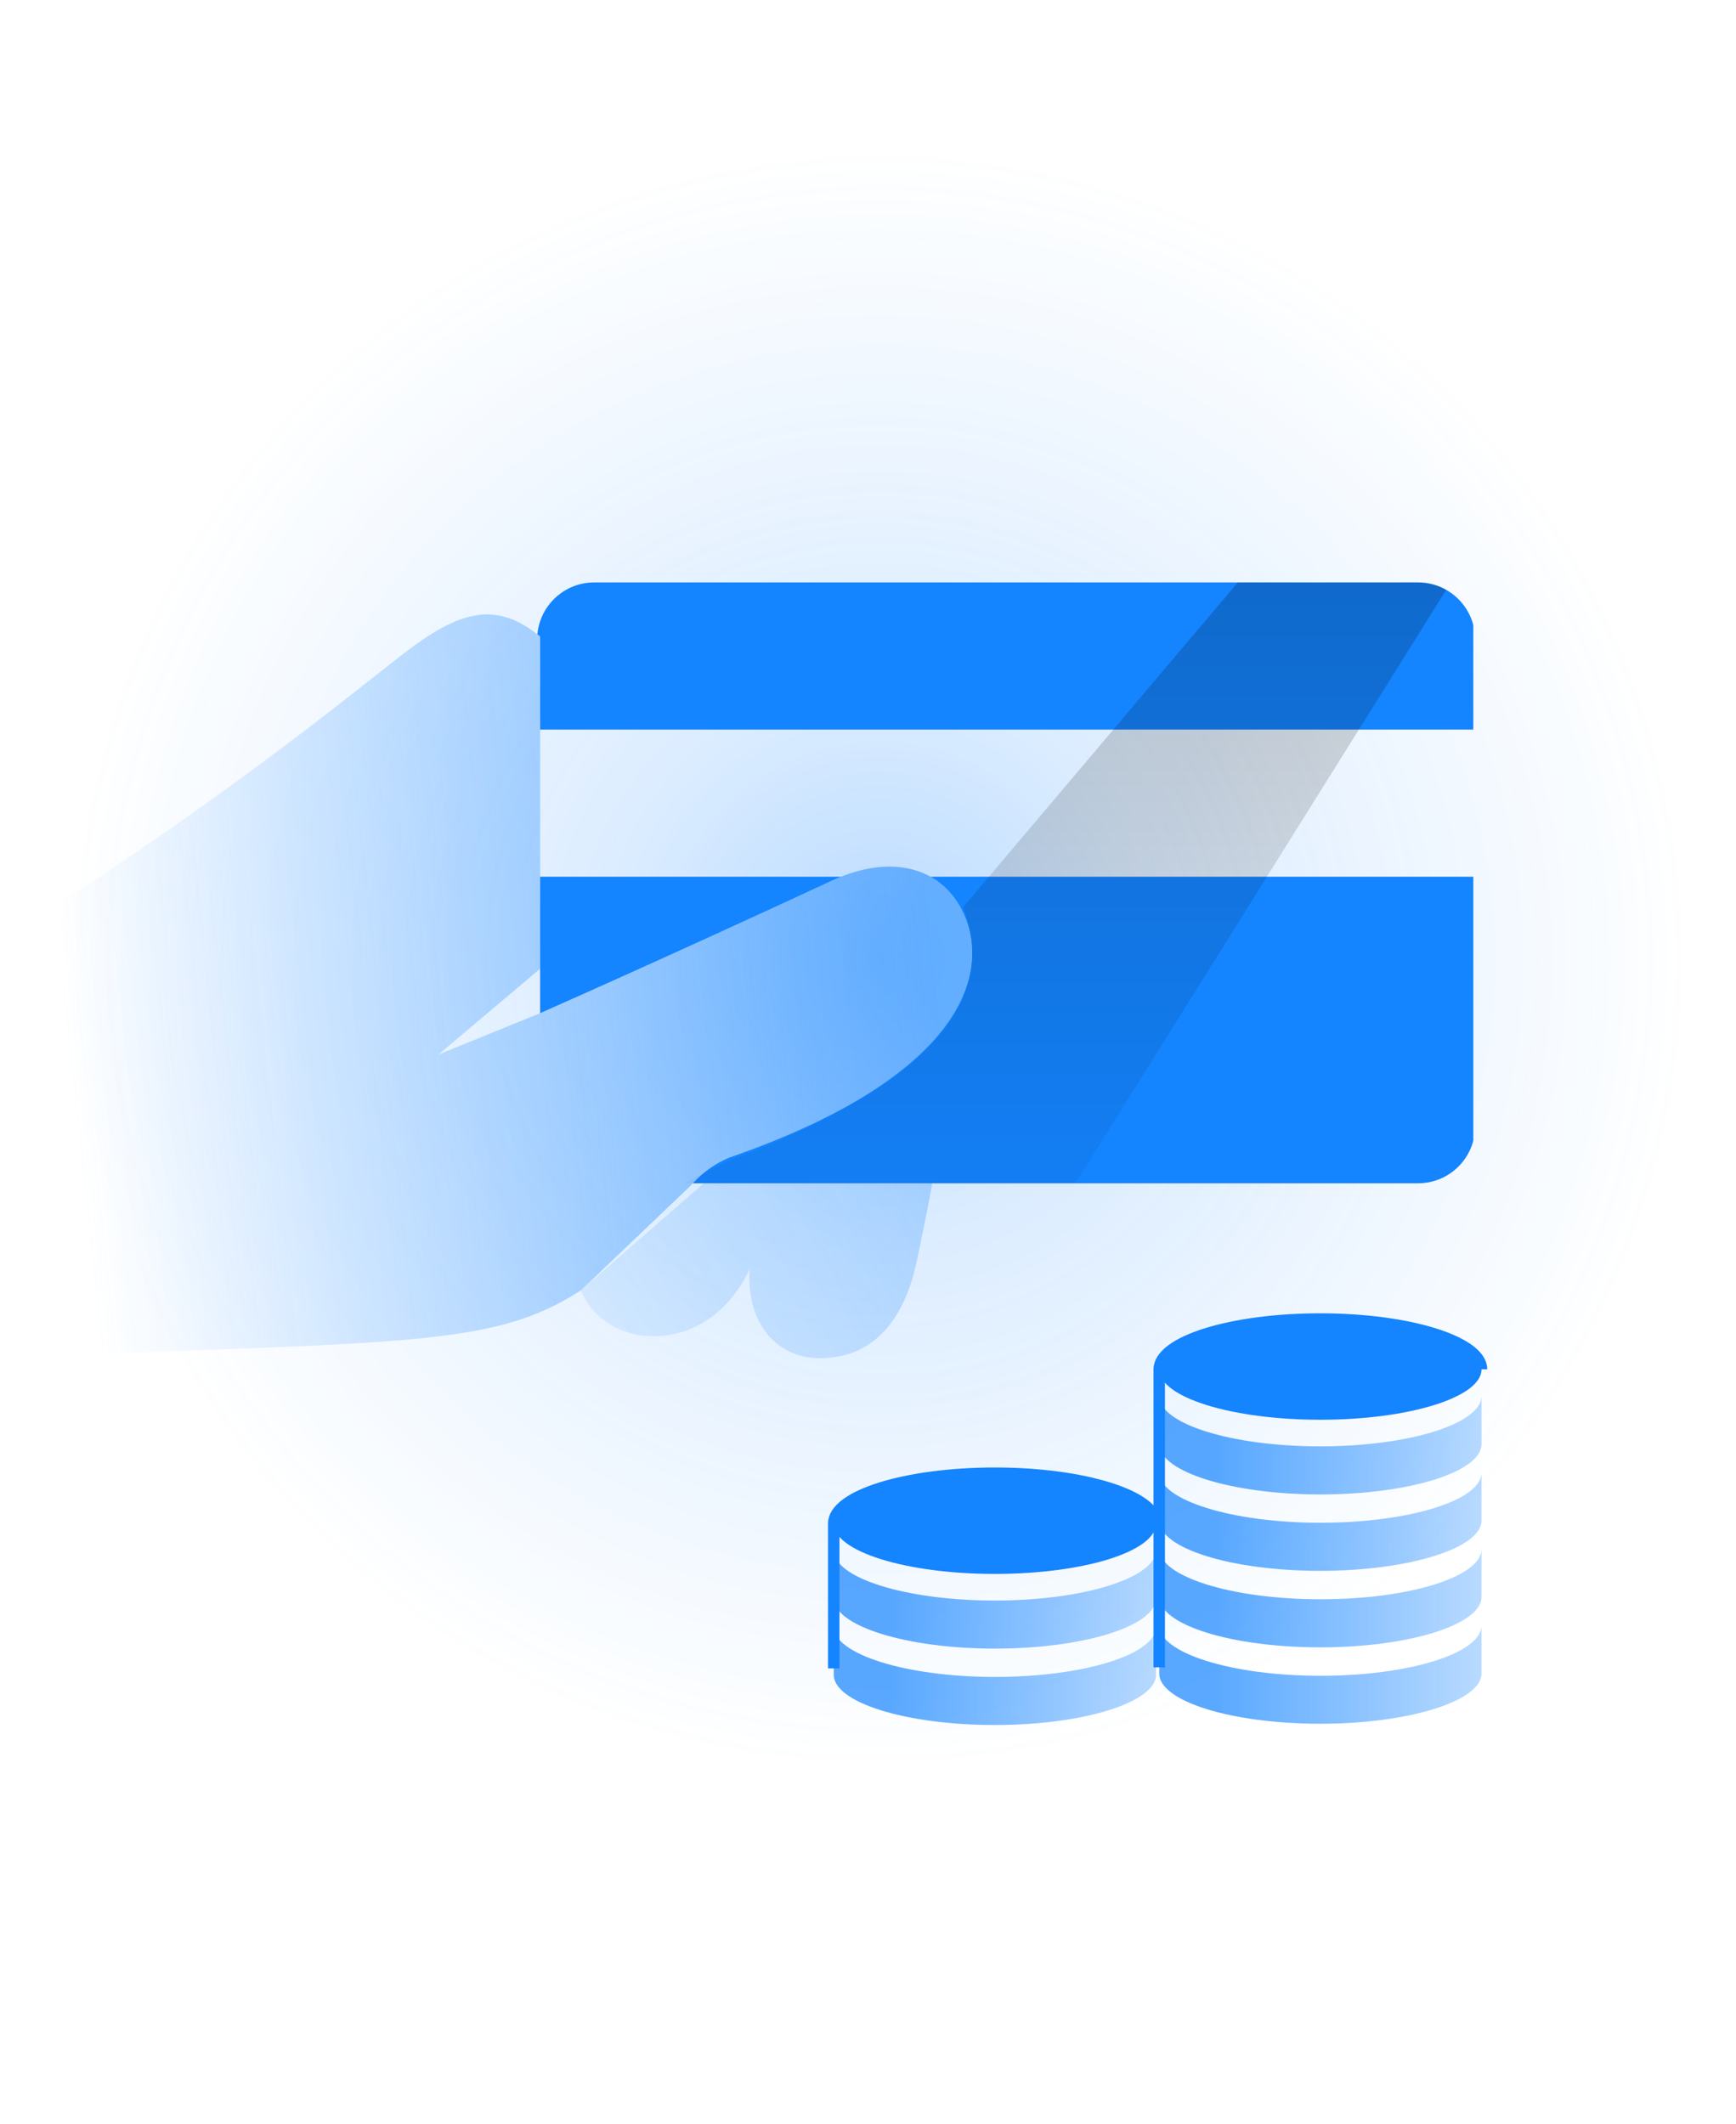 <svg width="152" height="186" viewBox="0 0 152 186" fill="none" xmlns="http://www.w3.org/2000/svg">
<circle opacity="0.3" cx="77" cy="84" r="72" fill="url(#paint0_radial_590_1053)"/>
<g clip-path="url(#clip0_590_1053)">
<g clip-path="url(#clip1_590_1053)">
<path fill-rule="evenodd" clip-rule="evenodd" d="M47.291 55.735C47.212 55.671 47.132 55.608 47.053 55.546C47.282 52.997 49.424 51 52.032 51H124.162C126.923 51 129.162 53.239 129.162 56V63.885H47.291V55.735ZM47.291 76.77V88.721C57.774 84.083 69.466 78.692 72.816 77.125C73.092 76.996 73.366 76.878 73.637 76.77H47.291ZM81.476 76.77C82.698 77.455 83.687 78.532 84.358 79.981C86.8 85.264 84.195 94.305 63.825 101.37C62.62 101.884 61.541 102.65 60.662 103.614H124.162C126.923 103.614 129.162 101.376 129.162 98.614V76.77H81.476Z" fill="#1484FF"/>
<path fill-rule="evenodd" clip-rule="evenodd" d="M94.149 103.614H60.017C61.248 102.827 62.673 102.101 64.323 101.467C78.051 96.194 88.097 89.119 84.315 79.455L108.382 51H124.162C125.058 51 125.899 51.236 126.626 51.648L94.149 103.614Z" fill="url(#paint1_linear_590_1053)" fill-opacity="0.2"/>
<path d="M61.622 103.614L50.89 112.967C52.749 118.174 61.924 119.13 65.641 111.098C65.317 115.705 67.856 118.926 71.79 118.926C77.107 118.926 79.43 114.631 80.316 110.218C80.824 107.694 81.246 105.815 81.614 103.614H61.622Z" fill="url(#paint2_linear_590_1053)"/>
<path d="M5.968 118.647C28.532 117.767 39.046 117.767 45.79 115.469C47.592 114.858 49.306 114.017 50.89 112.967L60.519 103.776C61.423 102.735 62.554 101.913 63.826 101.371C84.196 94.305 86.8 85.264 84.358 79.981C82.445 75.847 77.939 74.741 72.817 77.125C69.467 78.693 57.774 84.083 47.292 88.722L38.388 92.34L47.292 84.824V55.736C43.455 52.622 40.322 53.331 35.102 57.411C31.222 60.439 20.179 69.437 5.428 78.918" fill="url(#paint3_linear_590_1053)"/>
</g>
<path d="M115.61 124.32C123.403 124.32 129.72 122.346 129.72 119.91C129.72 117.474 123.403 115.5 115.61 115.5C107.817 115.5 101.5 117.474 101.5 119.91C101.5 122.346 107.817 124.32 115.61 124.32Z" fill="#1484FF"/>
<path d="M101.5 122.24C101.5 124.68 107.82 126.65 115.61 126.65C123.4 126.65 129.72 124.65 129.72 122.24V126.45C129.72 128.88 123.4 130.86 115.61 130.86C107.82 130.86 101.5 128.86 101.5 126.45V122.24ZM101.5 133.15C101.5 135.58 107.82 137.55 115.61 137.55C123.4 137.55 129.72 135.55 129.72 133.15V128.94C129.72 131.37 123.4 133.34 115.61 133.34C107.82 133.34 101.5 131.34 101.5 128.94V133.15ZM101.5 139.84C101.5 142.27 107.82 144.25 115.61 144.25C123.4 144.25 129.72 142.25 129.72 139.84V135.63C129.72 138.07 123.4 140.04 115.61 140.04C107.82 140.04 101.5 138.04 101.5 135.63V139.84ZM101.5 146.54C101.5 148.97 107.82 150.94 115.61 150.94C123.4 150.94 129.72 148.94 129.72 146.54V142.33C129.72 144.76 123.4 146.74 115.61 146.74C107.82 146.74 101.5 144.74 101.5 142.33V146.54Z" fill="url(#paint4_linear_590_1053)"/>
<path d="M101.5 146V119.9C101.5 117.47 107.82 115.5 115.61 115.5C123.4 115.5 129.72 117.5 129.72 119.9" stroke="#1484FF" stroke-miterlimit="10"/>
<path d="M87.11 137.82C94.903 137.82 101.22 135.846 101.22 133.41C101.22 130.974 94.903 129 87.11 129C79.317 129 73 130.974 73 133.41C73 135.846 79.317 137.82 87.11 137.82Z" fill="#1484FF"/>
<path d="M73 135.74C73 138.18 79.32 140.15 87.11 140.15C94.9 140.15 101.22 138.15 101.22 135.74V139.95C101.22 142.38 94.9 144.36 87.11 144.36C79.32 144.36 73 142.36 73 139.95V135.74ZM73 146.65C73 149.08 79.32 151.05 87.11 151.05C94.9 151.05 101.22 149.05 101.22 146.65V142.44C101.22 144.87 94.9 146.84 87.11 146.84C79.32 146.84 73 144.84 73 142.44V146.65Z" fill="url(#paint5_linear_590_1053)"/>
<path d="M73 146.09V133.4C73 130.97 79.32 129 87.11 129C94.9 129 101.22 131 101.22 133.4" stroke="#1484FF" stroke-miterlimit="10"/>
</g>
<defs>
<radialGradient id="paint0_radial_590_1053" cx="0" cy="0" r="1" gradientUnits="userSpaceOnUse" gradientTransform="translate(77 84) rotate(90) scale(72)">
<stop stop-color="#74C810"/>
<stop offset="0" stop-color="#1484FF"/>
<stop offset="0.328" stop-color="#1484FF" stop-opacity="0.51"/>
<stop offset="0.625" stop-color="#1484FF" stop-opacity="0.265"/>
<stop offset="0.979" stop-color="#1484FF" stop-opacity="0"/>
</radialGradient>
<linearGradient id="paint1_linear_590_1053" x1="86.965" y1="51" x2="86.965" y2="118.416" gradientUnits="userSpaceOnUse">
<stop/>
<stop offset="1" stop-opacity="0"/>
</linearGradient>
<linearGradient id="paint2_linear_590_1053" x1="5.212" y1="116.274" x2="80.151" y2="72.737" gradientUnits="userSpaceOnUse">
<stop offset="0.05" stop-color="#1484FF" stop-opacity="0"/>
<stop offset="0.23" stop-color="#1484FF" stop-opacity="0.03"/>
<stop offset="0.48" stop-color="#1484FF" stop-opacity="0.106"/>
<stop offset="0.78" stop-color="#1484FF" stop-opacity="0.23"/>
<stop offset="0.89" stop-color="#1484FF" stop-opacity="0.29"/>
<stop offset="1" stop-color="#1484FF" stop-opacity="0.3"/>
</linearGradient>
<linearGradient id="paint3_linear_590_1053" x1="2.186" y1="96.099" x2="82.142" y2="87.399" gradientUnits="userSpaceOnUse">
<stop offset="0.05" stop-color="#1484FF" stop-opacity="0"/>
<stop offset="1" stop-color="#1484FF" stop-opacity="0.55"/>
</linearGradient>
<linearGradient id="paint4_linear_590_1053" x1="101.5" y1="139.94" x2="129.72" y2="139.94" gradientUnits="userSpaceOnUse">
<stop offset="0.18" stop-color="#1484FF" stop-opacity="0.7"/>
<stop offset="1" stop-color="#1484FF" stop-opacity="0.3"/>
</linearGradient>
<linearGradient id="paint5_linear_590_1053" x1="73" y1="153.44" x2="101.22" y2="153.44" gradientUnits="userSpaceOnUse">
<stop offset="0.18" stop-color="#1484FF" stop-opacity="0.7"/>
<stop offset="1" stop-color="#1484FF" stop-opacity="0.3"/>
</linearGradient>
<clipPath id="clip0_590_1053">
<rect width="142" height="126" fill="white" transform="translate(0 30)"/>
</clipPath>
<clipPath id="clip1_590_1053">
<rect width="136" height="69" fill="white" transform="translate(-7 51)"/>
</clipPath>
</defs>
</svg>
